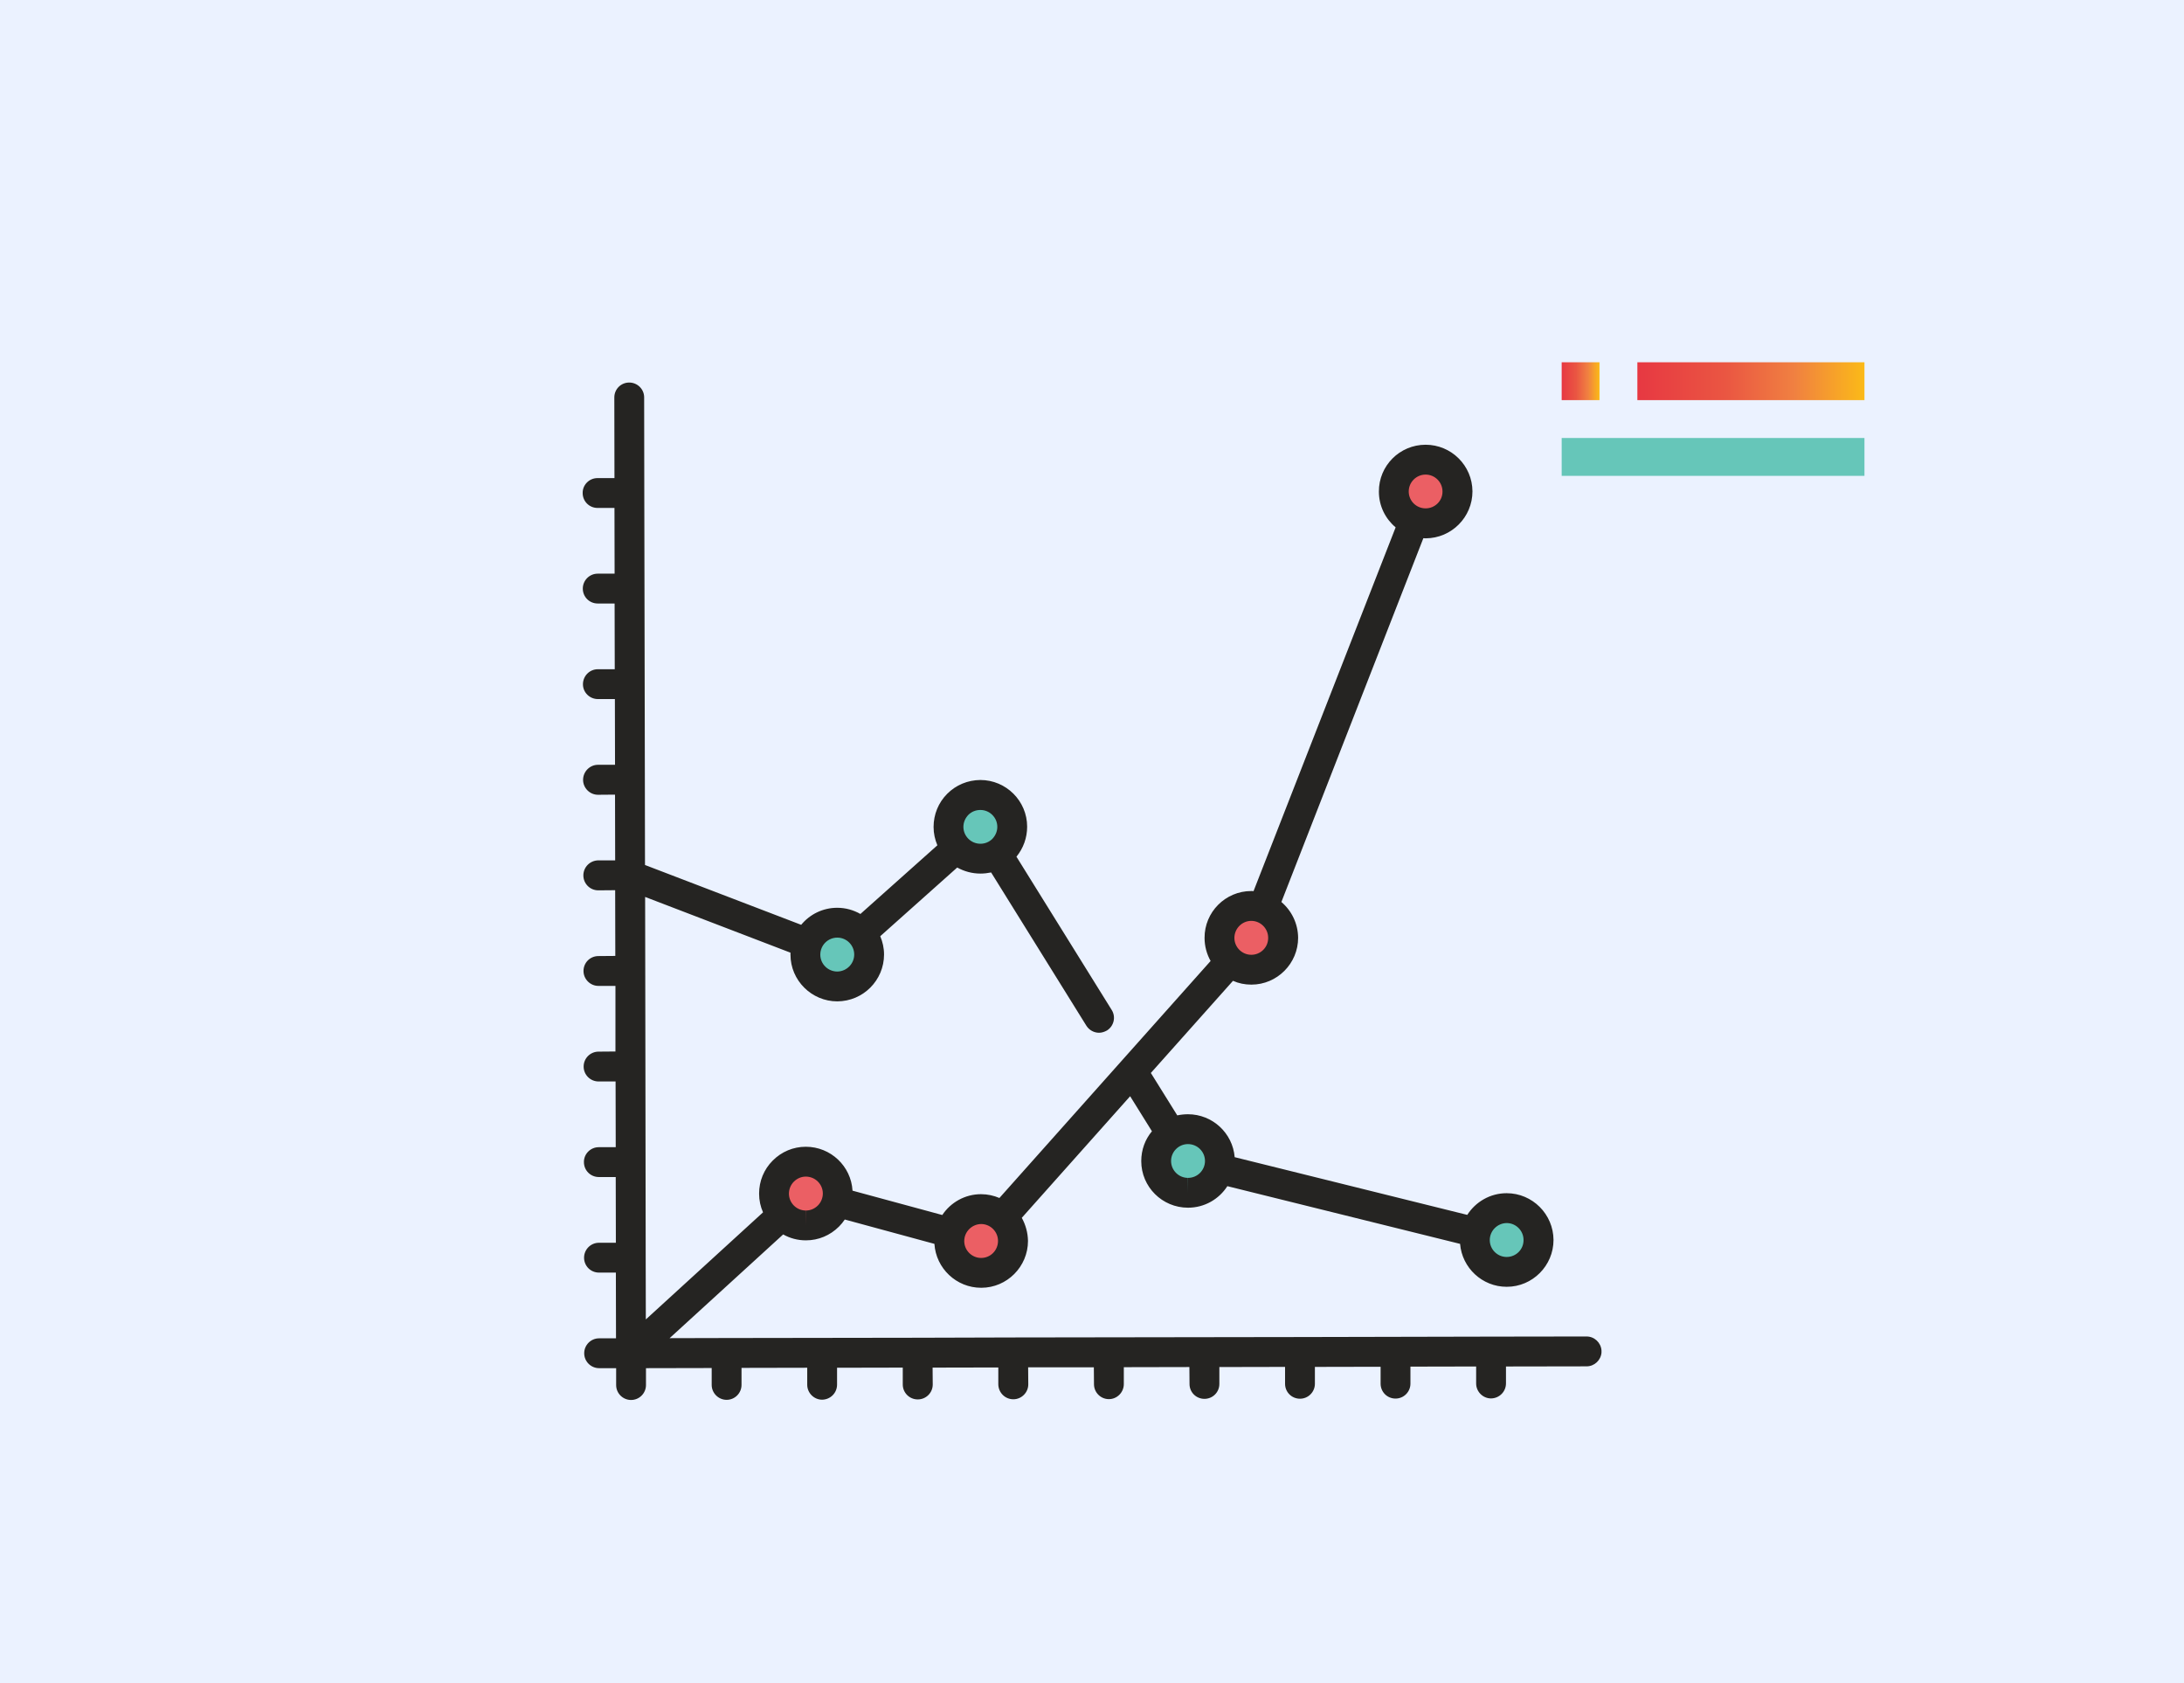 <?xml version="1.0" encoding="UTF-8"?>
<!DOCTYPE svg PUBLIC "-//W3C//DTD SVG 1.1//EN" "http://www.w3.org/Graphics/SVG/1.1/DTD/svg11.dtd">
<!-- Creator: CorelDRAW X7 -->
<svg xmlns="http://www.w3.org/2000/svg" xml:space="preserve" width="155.222mm" height="119.592mm" version="1.1" style="shape-rendering:geometricPrecision; text-rendering:geometricPrecision; image-rendering:optimizeQuality; fill-rule:evenodd; clip-rule:evenodd"
viewBox="0 0 15522 11959"
 xmlns:xlink="http://www.w3.org/1999/xlink"
 enable-background="new 0 0 64 64">
 <defs>
  <style type="text/css">
   <![CDATA[
    .fil6 {fill:#66C6B9}
    .fil0 {fill:#EBF2FF}
    .fil2 {fill:#EB5F64;fill-rule:nonzero}
    .fil3 {fill:#252422;fill-rule:nonzero}
    .fil1 {fill:#66C6B9;fill-rule:nonzero}
    .fil4 {fill:url(#id0)}
    .fil5 {fill:url(#id1)}
   ]]>
  </style>
  <linearGradient id="id0" gradientUnits="userSpaceOnUse" x1="11098.7" y1="2708.59" x2="11367.7" y2="2708.59">
   <stop offset="0" style="stop-opacity:1; stop-color:#E73842"/>
   <stop offset="0.388" style="stop-opacity:1; stop-color:#EA5642"/>
   <stop offset="0.69" style="stop-opacity:1; stop-color:#F08041"/>
   <stop offset="1" style="stop-opacity:1; stop-color:#FBBA18"/>
  </linearGradient>
  <linearGradient id="id1" gradientUnits="userSpaceOnUse" xlink:href="#id0" x1="11636.7" y1="2708.59" x2="13250.7" y2="2708.59">
  </linearGradient>
 </defs>
 <g id="Layer_x0020_1">
  <rect class="fil0" width="15522" height="11959"/>
  <g id="_2689957733968">
   <path class="fil1" d="M10708 8584c125,0 227,102 227,227 0,125 -102,226 -227,226 -125,0 -226,-101 -226,-226 0,-125 101,-227 226,-227z"/>
   <path class="fil2" d="M10132 3266c125,0 227,101 227,226 0,125 -102,226 -227,226 -125,0 -226,-101 -226,-226 0,-125 101,-226 226,-226z"/>
   <path class="fil2" d="M8893 6437c125,0 227,102 227,227 0,125 -102,226 -227,226 -125,0 -226,-101 -226,-226 0,-125 101,-227 226,-227z"/>
   <path class="fil2" d="M6973 8591c125,0 226,102 226,227 0,125 -101,226 -226,226 -125,0 -226,-101 -226,-226 0,-125 101,-227 226,-227z"/>
   <path class="fil2" d="M5727 8254c125,0 227,102 227,227 0,125 -102,226 -227,226 -125,0 -226,-101 -226,-226 0,-125 101,-227 226,-227z"/>
   <path class="fil1" d="M8443 8023c125,0 227,101 227,226 0,125 -102,226 -227,226 -125,0 -226,-101 -226,-226 0,-125 101,-226 226,-226z"/>
   <path class="fil1" d="M6967 5649c125,0 227,101 227,226 0,125 -102,226 -227,226 -125,0 -226,-101 -226,-226 0,-125 101,-226 226,-226z"/>
   <path class="fil1" d="M5951 6556c125,0 226,101 226,226 0,125 -101,227 -226,227 -125,0 -227,-102 -227,-227 0,-125 102,-226 227,-226z"/>
   <path class="fil3" d="M5642 8396c23,-23 53,-36 85,-36 67,0 121,54 121,120 0,32 -13,63 -35,85 -23,23 -53,36 -85,36l-1 106 0 -106c-66,0 -120,-54 -120,-120 0,-32 13,-63 35,-85zm5740 1213l0 -14c-4,-55 -50,-99 -106,-99 0,0 -1,0 -1,0l-678 1c0,0 0,0 -1,0 0,0 0,0 0,0 0,0 0,0 0,0l-1358 3c0,0 0,0 0,0 0,0 0,0 0,0 0,0 0,0 0,0l-1358 2c0,0 0,0 0,0 0,0 0,0 0,0 0,0 0,0 0,0l-679 1c0,0 0,0 0,0 0,0 0,0 0,0 0,0 0,0 0,0l-679 2 0 0c0,0 0,0 0,0 0,0 0,0 0,0l-679 1c0,0 0,0 0,0 0,0 0,0 -1,0 0,0 0,0 0,0l-678 1c0,0 0,0 0,0 0,0 -1,0 -1,0 0,0 0,0 0,0l-404 1 807 -737c48,27 103,42 161,42 0,0 1,0 1,0 89,0 172,-35 235,-98 15,-15 29,-32 41,-50l637 173c11,174 156,312 332,312 0,0 1,0 1,0 183,0 332,-150 332,-333 -1,-59 -17,-115 -44,-164l770 -864 155 249c-48,57 -76,131 -76,212 0,183 149,331 332,331 0,0 1,0 1,0 117,0 220,-61 279,-153l1654 410c14,170 157,305 331,305 0,0 1,0 1,0 183,0 332,-150 332,-333 -1,-183 -150,-332 -333,-332 -118,0 -221,62 -280,154l-1653 -410c-14,-171 -158,-305 -332,-305 -26,0 -52,3 -76,8l-185 -297c-1,-2 -2,-3 -3,-4l584 -655c40,18 84,27 130,27 0,0 1,0 1,0 183,0 332,-150 332,-333 -1,-102 -47,-193 -119,-254l1009 -2585c6,0 11,1 16,1 0,0 1,0 1,0 183,-1 332,-150 332,-334 -1,-183 -150,-331 -333,-331 -184,0 -333,149 -332,333 0,102 46,193 119,254l-1010 2585c-5,-1 -11,-1 -16,-1 -184,0 -333,150 -332,333 0,60 16,116 43,164l-1501 1684c-40,-17 -84,-27 -131,-27 -114,0 -216,59 -275,148l-638 -173c-10,-174 -155,-312 -332,-312 -89,0 -172,35 -235,98 -63,63 -97,146 -97,235 0,48 10,93 28,133l-833 761 -1 -439c0,-1 0,-1 0,-1l0 0 -1 -679 0 0 -1 -679 0 0 -2 -1204 1033 396c0,5 0,9 0,14 0,183 150,332 333,332 0,0 0,0 0,0 184,-1 332,-150 332,-333 0,-46 -10,-90 -27,-130l547 -488c49,27 105,43 165,43 0,0 0,0 0,0 26,0 51,-3 76,-8l677 1089c20,32 55,50 90,50 19,0 38,-6 56,-16 50,-31 65,-97 34,-146l-677 -1089c49,-60 76,-134 76,-213 0,-183 -149,-332 -333,-332 -89,1 -172,35 -235,98 -63,63 -97,147 -97,236 0,46 10,90 27,130l-547 488c-49,-28 -105,-44 -165,-44 -103,0 -195,47 -256,121l-1110 -425 -1 -606 0 0 -4 -2037 0 0 -1 -680c0,-58 -48,-105 -106,-105 0,0 0,0 0,0 -59,0 -106,47 -106,106l1 573 -121 0c-58,0 -106,48 -105,106 0,59 47,106 106,106 0,0 0,0 0,0l120 0 1 467 -120 0c-59,0 -106,48 -106,106 0,59 47,106 106,106 0,0 0,0 0,0l120 0 1 467 -120 0c-59,0 -106,48 -106,107 0,58 48,105 106,105 0,0 0,0 0,0l121 0 1 467 -121 0c-58,0 -106,48 -106,107 0,58 48,106 106,106 1,0 1,0 1,0l120 -1 1 467 -120 0c-59,1 -106,48 -106,107 0,58 47,106 106,106 0,0 0,0 0,0l120 -1 1 467 -120 1c-59,0 -106,47 -106,106 0,58 48,106 106,106 0,0 0,0 0,0l121 0 0 466 -120 1c-58,0 -106,47 -106,106 0,59 48,106 106,106 0,0 0,0 1,0l120 0 1 467 -121 0c-58,0 -106,48 -105,106 0,59 47,106 106,106 0,0 0,0 0,0l120 0 1 467 -120 0c-59,0 -106,48 -106,106 0,59 47,106 106,106 0,0 0,0 0,0l120 0 1 467 -120 0c-59,0 -106,48 -106,106 0,59 48,106 106,106 0,0 0,0 0,0l121 0 0 120c0,59 48,106 106,106 0,0 0,0 0,0 59,0 106,-48 106,-106l0 -120 467 -1 0 120c0,58 48,106 106,106 0,0 0,0 0,0 59,0 106,-48 106,-106l0 -121 467 -1 0 121c0,58 48,106 106,106 0,0 0,0 0,0 59,-1 106,-48 106,-107l0 -120 467 -1 0 120c0,59 48,106 106,106 0,0 1,0 1,0 58,0 106,-47 106,-106l-1 -120 467 -1 0 120c1,59 48,106 107,106 0,0 0,0 0,0 58,0 106,-48 106,-106l-1 -121 467 0 1 120c0,58 47,106 106,106 0,0 0,0 0,0 58,0 106,-48 106,-107l0 -120 466 -1 1 121c0,58 47,105 106,105 0,0 0,0 0,0 59,0 106,-47 106,-106l0 -120 467 -1 0 120c0,59 47,106 106,106 0,0 0,0 0,0 59,0 106,-48 106,-106l0 -120 467 -1 0 120c0,59 47,106 106,106 0,0 0,0 0,0 59,0 106,-48 106,-106l0 -121 467 -1 0 121c0,58 48,106 106,106 0,0 0,0 0,0 59,-1 106,-48 106,-107l0 -120 573 -1c56,0 102,-44 106,-99zm-4409 -912c66,0 120,54 120,120 0,67 -53,121 -120,121l0 106 0 -106c-66,0 -120,-54 -120,-120 0,-66 54,-120 120,-121zm1920 -2154c66,0 120,54 120,120 1,67 -53,121 -120,121l0 106 0 -106c-66,0 -120,-54 -120,-120 0,-66 54,-121 120,-121zm-2942 119c66,0 120,54 120,120 0,66 -54,120 -120,121l0 106 0 -106c-67,0 -121,-54 -121,-120 0,-67 54,-121 121,-121zm931 -872c23,-23 53,-35 86,-35 66,0 120,54 120,120 0,32 -13,62 -35,85 -23,23 -53,35 -85,35l0 106 0 -106c-67,0 -121,-54 -121,-120 0,-32 13,-62 35,-85zm3250 -2418c66,0 120,54 120,120 1,66 -53,120 -120,120l0 106 0 -106c-66,0 -120,-53 -120,-120 0,-66 54,-120 120,-120zm-1689 4757c67,0 121,54 121,120 0,66 -54,120 -120,120l-1 106 0 -106c-66,0 -120,-54 -120,-120 0,-66 54,-120 120,-120zm2265 561c66,0 120,54 120,120 1,67 -53,121 -120,121l0 106 0 -106c-66,0 -120,-54 -120,-120 0,-66 54,-120 120,-121z"/>
  </g>
  <polygon class="fil4" points="11099,2843 11368,2843 11368,2574 11099,2574 "/>
  <polygon class="fil5" points="11637,2843 13251,2843 13251,2574 11637,2574 "/>
  <polygon class="fil6" points="11099,3381 13251,3381 13251,3112 11099,3112 "/>
 </g>
</svg>

